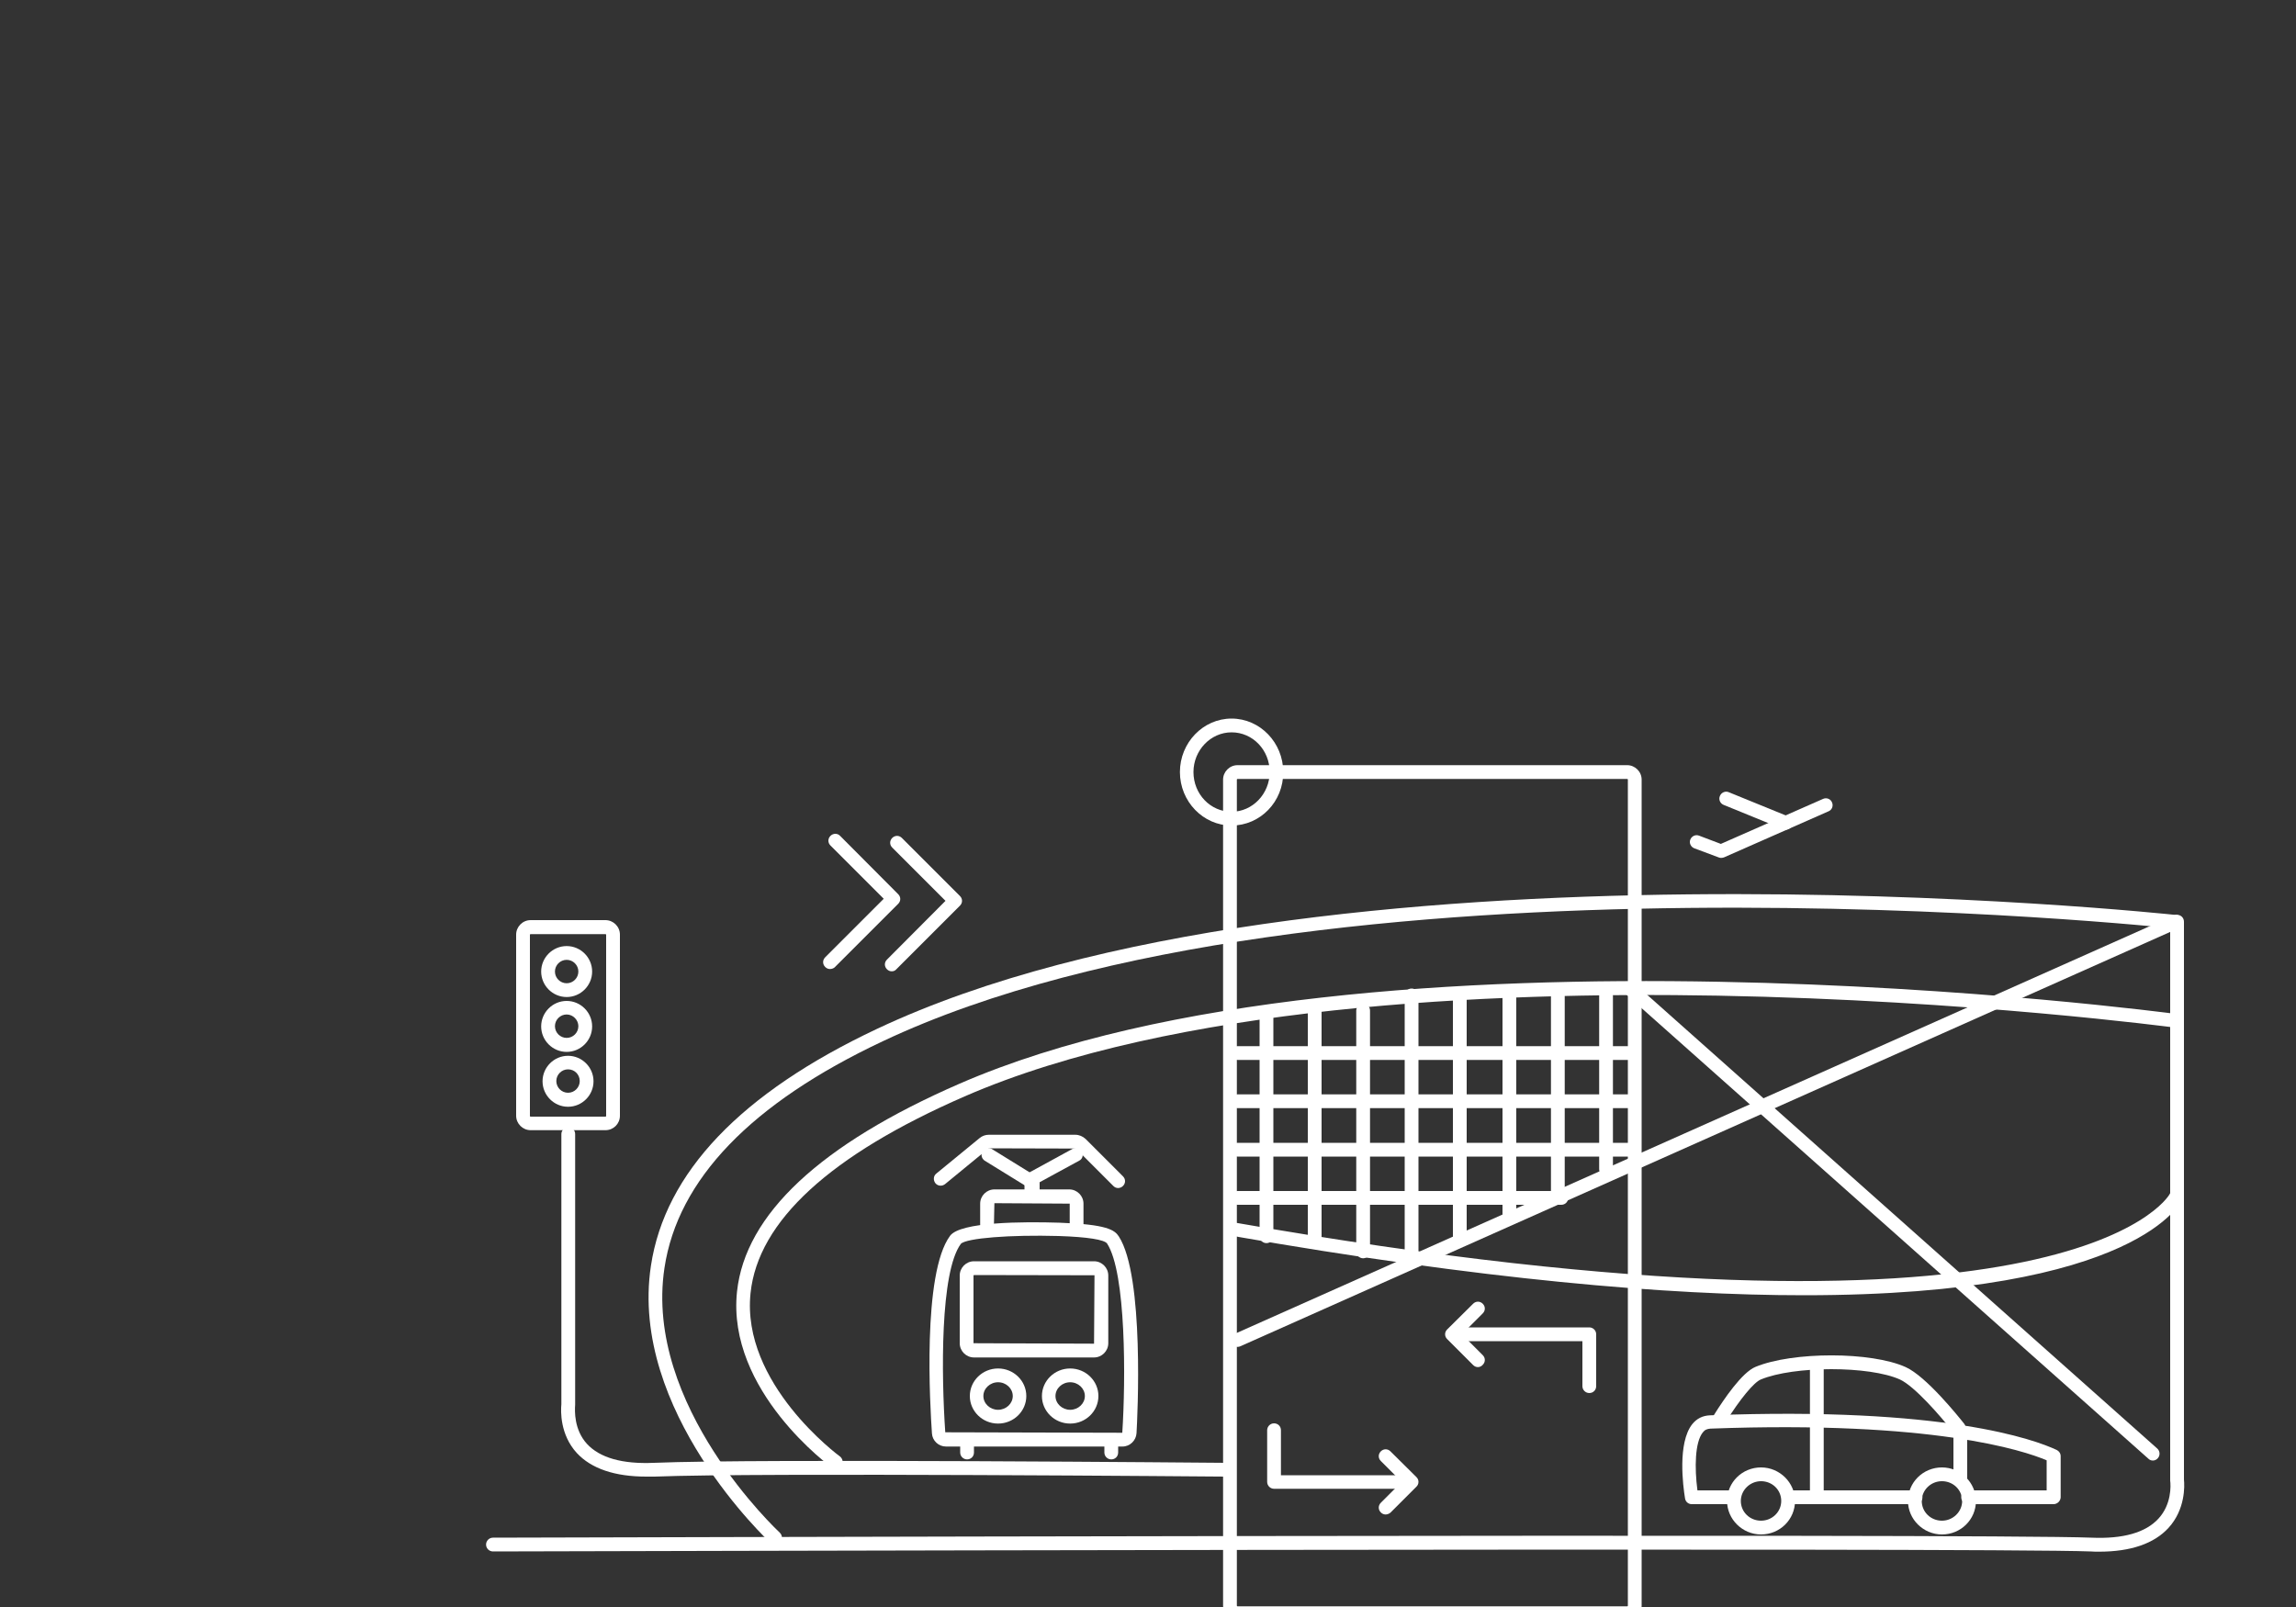 <?xml version="1.0" encoding="utf-8"?>
<!-- Generator: Adobe Illustrator 24.2.1, SVG Export Plug-In . SVG Version: 6.00 Build 0)  -->
<svg version="1.1" id="Layer_1" xmlns="http://www.w3.org/2000/svg" xmlns:xlink="http://www.w3.org/1999/xlink" x="0px" y="0px"
	 viewBox="0 0 1000 700" style="enable-background:new 0 0 1000 700;" xml:space="preserve">
<rect x="0" y="0" width="1000" height="700" fill="#333333" stroke="none"/>
<style type="text/css">
	.st0{fill:#FFFFFF;}
</style>
<g>
	<g>
		<path class="st0" d="M337.5,672.8c-0.7,0-1.4-0.3-2-0.8c-0.6-0.6-61.6-57.3-52-120.6c6.1-40.6,39.2-75.3,98.4-103.2
			c190.4-89.8,562.6-50,566.3-49.6c1.6,0.2,2.8,1.7,2.6,3.3c-0.2,1.6-1.7,2.9-3.3,2.6c-3.7-0.4-374.3-40-563.1,49.1
			c-57.3,27-89.2,60.2-95,98.7c-9.1,60.1,49.6,114.7,50.2,115.3c1.2,1.1,1.3,3,0.2,4.2C339.1,672.5,338.3,672.8,337.5,672.8z"/>
		<path class="st0" d="M281.5,643.2c-13.8,0-24-3.5-30.3-10.3c-7.3-8-7-18.2-6.7-21.2l0-117.7c0-1.6,1.3-3,3-3s3,1.3,3,3v117.9
			c-0.2,2.7-0.5,10.8,5.1,17c5.6,6.1,15.4,8.9,29.2,8.3c45.2-1.9,246.9,0,248.9,0c1.6,0,3,1.4,3,3c0,1.6-1.3,3-3,3c0,0,0,0,0,0
			c-2,0-203.5-1.8-248.6,0C283.9,643.2,282.7,643.2,281.5,643.2z"/>
		<path class="st0" d="M364.1,639.9c-0.6,0-1.2-0.2-1.7-0.6c-0.5-0.3-46-33.4-41.4-76.7c3.6-33.6,36.2-64.1,96.8-90.5
			c178.2-77.6,526.8-30.8,530.3-30.4c1.6,0.2,2.8,1.7,2.5,3.4c-0.2,1.6-1.7,2.8-3.4,2.5c-0.9-0.1-89.4-11.9-199-13.9
			c-99.5-1.8-237.2,4.3-328.1,43.9c-58.5,25.5-89.9,54.3-93.2,85.6c-4.2,39.5,38.5,70.9,38.9,71.2c1.3,1,1.6,2.8,0.7,4.2
			C366,639.5,365.1,639.9,364.1,639.9z"/>
		<path class="st0" d="M914.2,675.9c-1.2,0-2.4,0-3.6-0.1c-44.6-1.8-689.4,0-695.9,0c0,0,0,0,0,0c-1.6,0-3-1.3-3-3c0-1.6,1.3-3,3-3
			c6.5,0,650.7-1.9,696.2,0c13.8,0.6,23.6-2.2,29.2-8.3c5.7-6.2,5.4-14.3,5.1-16.6l0-243.4c0-1.6,1.3-3,3-3s3,1.3,3,3v243
			c0.3,2.8,0.6,13-6.7,21C938.2,672.4,928,675.9,914.2,675.9z"/>
		<path class="st0" d="M708.7,705.6H539c-3.4,0-6.3-2.8-6.3-6.3V339.6c0-3.4,2.8-6.3,6.3-6.3h169.7c3.4,0,6.3,2.8,6.3,6.3v359.8
			C715,702.8,712.2,705.6,708.7,705.6z M539,339.3c-0.2,0-0.3,0.1-0.3,0.3v359.8c0,0.2,0.1,0.3,0.3,0.3h169.7c0.2,0,0.3-0.1,0.3-0.3
			V339.6c0-0.2-0.1-0.3-0.3-0.3H539z"/>
		<path class="st0" d="M539,586.7c-1.1,0-2.2-0.7-2.7-1.8c-0.7-1.5,0-3.3,1.5-3.9l408.7-182.1c1.5-0.7,3.3,0,3.9,1.5
			c0.7,1.5,0,3.3-1.5,3.9L540.3,586.4C539.9,586.6,539.4,586.7,539,586.7z"/>
	</g>
	<path class="st0" d="M610,648.5h-55.1c-1.6,0-3-1.3-3-3V623c0-1.6,1.3-3,3-3s3,1.3,3,3v19.6H610c1.6,0,3,1.3,3,3
		S611.6,648.5,610,648.5z"/>
	<path class="st0" d="M603.5,659.7c-0.8,0-1.5-0.3-2.1-0.9c-1.2-1.2-1.2-3,0-4.2l9.1-9.1l-9.1-9.1c-1.2-1.2-1.2-3,0-4.2s3-1.2,4.2,0
		l11.3,11.2c0.6,0.6,0.9,1.3,0.9,2.1s-0.3,1.5-0.9,2.1l-11.3,11.3C605,659.4,604.2,659.7,603.5,659.7z"/>
	<path class="st0" d="M692.2,606.8c-1.6,0-3-1.3-3-3v-19.6h-52.1c-1.6,0-3-1.3-3-3s1.3-3,3-3h55.1c1.6,0,3,1.3,3,3v22.6
		C695.2,605.5,693.9,606.8,692.2,606.8z"/>
	<path class="st0" d="M643.7,595.5c-0.8,0-1.5-0.3-2.1-0.9l-11.3-11.3c-0.6-0.6-0.9-1.3-0.9-2.1c0-0.8,0.3-1.5,0.9-2.1l11.3-11.2
		c1.2-1.2,3-1.2,4.2,0c1.2,1.2,1.2,3,0,4.2l-9.1,9.1l9.1,9.1c1.2,1.2,1.2,3,0,4.2C645.2,595.2,644.4,595.5,643.7,595.5z"/>
	<path class="st0" d="M551.6,541.5c-1.6,0-3-1.3-3-3v-95.1c0-1.6,1.3-3,3-3s3,1.3,3,3v95.1C554.6,540.2,553.2,541.5,551.6,541.5z"/>
	<path class="st0" d="M572.6,541.5c-1.6,0-3-1.3-3-3v-98.4c0-1.6,1.3-3,3-3s3,1.3,3,3v98.4C575.6,540.2,574.3,541.5,572.6,541.5z"/>
	<path class="st0" d="M593.7,548.1c-1.6,0-3-1.3-3-3V440.2c0-1.6,1.3-3,3-3s3,1.3,3,3v104.9C596.7,546.7,595.3,548.1,593.7,548.1z"
		/>
	<path class="st0" d="M614.8,551.3c-1.6,0-3-1.3-3-3V433.6c0-1.6,1.3-3,3-3s3,1.3,3,3v114.7C617.7,550,616.4,551.3,614.8,551.3z"/>
	<path class="st0" d="M635.8,541.5c-1.6,0-3-1.3-3-3V433.6c0-1.6,1.3-3,3-3s3,1.3,3,3v104.9C638.8,540.2,637.5,541.5,635.8,541.5z"
		/>
	<path class="st0" d="M657.4,531.9c-1.6,0-3-1.3-3-3v-95.1c0-1.6,1.3-3,3-3s3,1.3,3,3v95.1C660.4,530.6,659,531.9,657.4,531.9z"/>
	<path class="st0" d="M678.5,522.1c-1.6,0-3-1.3-3-3v-85.3c0-1.6,1.3-3,3-3s3,1.3,3,3v85.3C681.4,520.7,680.1,522.1,678.5,522.1z"/>
	<path class="st0" d="M699.5,512.3c-1.6,0-3-1.3-3-3v-75.5c0-1.6,1.3-3,3-3s3,1.3,3,3v75.5C702.5,510.9,701.2,512.3,699.5,512.3z"/>
	<path class="st0" d="M709.2,461.7H539c-1.6,0-3-1.3-3-3s1.3-3,3-3h170.2c1.6,0,3,1.3,3,3S710.9,461.7,709.2,461.7z"/>
	<path class="st0" d="M709.2,482.7H539c-1.6,0-3-1.3-3-3c0-1.6,1.3-3,3-3h170.2c1.6,0,3,1.3,3,3
		C712.2,481.4,710.9,482.7,709.2,482.7z"/>
	<path class="st0" d="M709.2,503.8H539c-1.6,0-3-1.3-3-3c0-1.6,1.3-3,3-3h170.2c1.6,0,3,1.3,3,3
		C712.2,502.5,710.9,503.8,709.2,503.8z"/>
	<path class="st0" d="M680,524.8H539c-1.6,0-3-1.3-3-3c0-1.6,1.3-3,3-3h141c1.6,0,3,1.3,3,3C683,523.5,681.7,524.8,680,524.8z"/>
	<g>
		<path class="st0" d="M749.6,373.7c-0.4,0-0.7-0.1-1-0.2l-10.7-4c-1.5-0.6-2.3-2.3-1.7-3.8c0.6-1.5,2.3-2.3,3.8-1.7l9.5,3.6
			l44.5-19.6c1.5-0.7,3.3,0,3.9,1.5c0.7,1.5,0,3.3-1.5,3.9l-45.6,20.1C750.4,373.6,750,373.7,749.6,373.7z"/>
	</g>
	<path class="st0" d="M777.8,361.4c-0.4,0-0.8-0.1-1.1-0.2l-26-10.6c-1.5-0.6-2.3-2.4-1.6-3.9c0.6-1.5,2.4-2.3,3.9-1.6l26,10.6
		c1.5,0.6,2.3,2.4,1.6,3.9C780,360.7,778.9,361.4,777.8,361.4z"/>
	<g>
		<path class="st0" d="M263.7,492.3h-32.6c-3.4,0-6.3-2.8-6.3-6.3v-78.9c0-3.4,2.8-6.3,6.3-6.3h32.6c3.4,0,6.3,2.8,6.3,6.3v78.9
			C270,489.5,267.2,492.3,263.7,492.3z M231.1,406.9c-0.2,0-0.3,0.1-0.3,0.3v78.9c0,0.2,0.1,0.3,0.3,0.3h32.6c0.2,0,0.3-0.1,0.3-0.3
			v-78.9c0-0.2-0.1-0.3-0.3-0.3H231.1z"/>
		<path class="st0" d="M246.8,434.3c-6.1,0-11.1-5-11.1-11.1s5-11.1,11.1-11.1c6.1,0,11.1,5,11.1,11.1S252.9,434.3,246.8,434.3z
			 M246.8,418.1c-2.8,0-5.1,2.3-5.1,5.1c0,2.8,2.3,5.1,5.1,5.1c2.8,0,5.1-2.3,5.1-5.1C251.9,420.4,249.6,418.1,246.8,418.1z"/>
		<path class="st0" d="M246.8,458.2c-6.1,0-11.1-5-11.1-11.1c0-6.1,5-11.1,11.1-11.1c6.1,0,11.1,5,11.1,11.1
			C257.9,453.2,252.9,458.2,246.8,458.2z M246.8,441.9c-2.8,0-5.1,2.3-5.1,5.1c0,2.8,2.3,5.1,5.1,5.1c2.8,0,5.1-2.3,5.1-5.1
			C251.9,444.3,249.6,441.9,246.8,441.9z"/>
		<path class="st0" d="M247.4,482.1c-6.1,0-11.1-5-11.1-11.1s5-11.1,11.1-11.1s11.1,5,11.1,11.1S253.5,482.1,247.4,482.1z
			 M247.4,465.8c-2.8,0-5.1,2.3-5.1,5.1s2.3,5.1,5.1,5.1c2.8,0,5.1-2.3,5.1-5.1S250.3,465.8,247.4,465.8z"/>
	</g>
	<path class="st0" d="M361.5,422.1c-0.8,0-1.5-0.3-2.1-0.9c-1.2-1.2-1.2-3,0-4.2l25.5-25.5l-23.2-23.2c-1.2-1.2-1.2-3,0-4.2
		c1.2-1.2,3.1-1.2,4.2,0l25.3,25.4c1.2,1.2,1.2,3,0,4.2l-27.7,27.7C363,421.8,362.3,422.1,361.5,422.1z"/>
	<path class="st0" d="M388.4,423.1c-0.8,0-1.5-0.3-2.1-0.9c-1.2-1.2-1.2-3,0-4.2l25.5-25.6l-23.2-23.2c-1.2-1.2-1.2-3,0-4.2
		c1.2-1.2,3-1.2,4.2,0l25.3,25.3c1.2,1.2,1.2,3,0,4.2l-27.7,27.7C389.9,422.8,389.2,423.1,388.4,423.1z"/>
	<path class="st0" d="M937.7,636.2c-0.7,0-1.4-0.2-2-0.8L708.3,433.2c-1.2-1.1-1.3-3-0.2-4.2c1.1-1.2,3-1.3,4.2-0.2L939.6,631
		c1.2,1.1,1.3,3,0.2,4.2C939.3,635.8,938.5,636.2,937.7,636.2z"/>
	<g>
		<path class="st0" d="M767,668.4c-8.1,0-14.8-6.6-14.8-14.6c0-8.1,6.6-14.6,14.8-14.6c8.1,0,14.8,6.6,14.8,14.6
			C781.8,661.9,775.2,668.4,767,668.4z M767,645.2c-4.8,0-8.8,3.9-8.8,8.6c0,4.8,3.9,8.6,8.8,8.6c4.9,0,8.8-3.9,8.8-8.6
			C775.8,649,771.9,645.2,767,645.2z"/>
		<path class="st0" d="M845.8,668.4c-8.1,0-14.8-6.6-14.8-14.6c0-8.1,6.6-14.6,14.8-14.6c8.1,0,14.8,6.6,14.8,14.6
			C860.6,661.9,854,668.4,845.8,668.4z M845.8,645.2c-4.9,0-8.8,3.9-8.8,8.6c0,4.8,3.9,8.6,8.8,8.6c4.8,0,8.8-3.9,8.8-8.6
			C854.6,649,850.7,645.2,845.8,645.2z"/>
	</g>
	<path class="st0" d="M834.3,655.2h-55.2c-1.6,0-3-1.3-3-3s1.3-3,3-3h55.2c1.6,0,3,1.3,3,3S836,655.2,834.3,655.2z"/>
	<g>
		<path class="st0" d="M853.1,625c-0.9,0-1.8-0.4-2.4-1.1c-5.6-7.2-16.9-20.1-23.2-23c-13.3-6-46.2-6-60.6,0
			c-3,1.2-9.1,8.6-15.2,18.4c-0.9,1.4-2.7,1.8-4.1,1c-1.4-0.9-1.8-2.7-1-4.1c4.2-6.7,12.1-18.4,18-20.8c16.2-6.7,50.4-6.7,65.4,0.1
			c8.9,4,22.8,21.3,25.5,24.7c1,1.3,0.8,3.2-0.5,4.2C854.4,624.8,853.7,625,853.1,625z"/>
		<path class="st0" d="M894.4,655.2h-37.2c-1.6,0-3-1.3-3-3s1.3-3,3-3h34.2v-13.1c-10.1-4.3-49.8-17.4-146.4-13.8
			c-1.5,0.1-2.5,0.5-3.4,1.7c-3.4,4.3-3.6,15.3-2.3,25.2h13.6c1.6,0,3,1.3,3,3s-1.3,3-3,3h-16.1c-1.5,0-2.7-1.1-2.9-2.5
			c-0.9-5.5-3.3-24.1,3.1-32.3c2-2.5,4.6-3.8,7.9-3.9c102.1-3.9,141.3,10.6,150.9,15.1c1,0.5,1.7,1.5,1.7,2.7v18
			C897.4,653.8,896.1,655.2,894.4,655.2z"/>
	</g>
	<path class="st0" d="M791.3,655.2c-1.6,0-3-1.3-3-3v-55.9c0-1.6,1.3-3,3-3c1.6,0,3,1.3,3,3v55.9C794.3,653.8,793,655.2,791.3,655.2
		z"/>
	<path class="st0" d="M853.8,647.1c-1.6,0-3-1.3-3-3v-19.9c0-1.6,1.3-3,3-3s3,1.3,3,3v19.9C856.8,645.8,855.4,647.1,853.8,647.1z"/>
	<g>
		<path class="st0" d="M536.4,359.6c-12.4,0-22.5-10.5-22.5-23.3c0-12.8,10.1-23.3,22.5-23.3s22.5,10.5,22.5,23.3
			C559,349.2,548.9,359.6,536.4,359.6z M536.4,319c-9.1,0-16.6,7.8-16.6,17.3c0,9.6,7.4,17.3,16.6,17.3c9.1,0,16.6-7.8,16.6-17.3
			C553,326.7,545.6,319,536.4,319z"/>
		<path class="st0" d="M785.7,564.2c-59.5,0-140.1-6.8-249.2-25.9c-1.6-0.3-2.7-1.8-2.4-3.4c0.3-1.6,1.9-2.7,3.4-2.4
			C898.7,595.6,944,522.1,945,520.1c0.6-1.4,2.1-2.1,3.6-1.6c1.6,0.5,2.5,2.1,2,3.7C950.4,522.8,932.4,564.2,785.7,564.2z"/>
	</g>
	<path class="st0" d="M488.9,630.1H412c-3.2,0-5.9-2.5-6.1-5.7c-0.8-11.5-4.3-69.7,7.9-86.1c4.5-6.1,31.8-6.2,47.6-5.7
		c20.8,0.7,24.1,3.2,25.9,6c11.2,17.3,8.1,78.8,7.7,85.7C494.8,627.5,492.1,630.1,488.9,630.1z M418.5,541.8
		c-9.1,12.3-8.5,57.4-6.8,82.1l77.1,0.2c1.5-23,1.7-69.6-6.6-82.4c-1.1-1.7-8.6-2.9-21.1-3.3C440.1,537.8,420.9,539.3,418.5,541.8z
		 M418.5,541.8L418.5,541.8L418.5,541.8z M416.1,540L416.1,540L416.1,540z"/>
	<path class="st0" d="M476.5,591.3h-52.3c-3.4,0-6.2-2.8-6.2-6.2v-29.5c0-3.4,2.8-6.2,6.2-6.2h52.3c3.4,0,6.2,2.8,6.2,6.2v29.5
		C482.7,588.5,479.9,591.3,476.5,591.3z M424.2,555.4l-0.2,0.2v29.5l52.5,0.2l0.2-29.8L424.2,555.4z"/>
	<path class="st0" d="M434.7,620.1c-6.8,0-12.3-5.4-12.3-12c0-6.6,5.5-12,12.3-12c6.8,0,12.3,5.4,12.3,12
		C447,614.7,441.5,620.1,434.7,620.1z M434.7,602.1c-3.5,0-6.4,2.7-6.4,6s2.9,6,6.4,6c3.5,0,6.4-2.7,6.4-6S438.2,602.1,434.7,602.1z
		"/>
	<path class="st0" d="M466.1,620.1c-6.8,0-12.3-5.4-12.3-12c0-6.6,5.5-12,12.3-12c6.8,0,12.3,5.4,12.3,12
		C478.4,614.7,472.9,620.1,466.1,620.1z M466.1,602.1c-3.5,0-6.4,2.7-6.4,6s2.9,6,6.4,6c3.5,0,6.4-2.7,6.4-6
		S469.6,602.1,466.1,602.1z"/>
	<path class="st0" d="M421.2,635.7c-1.6,0-3-1.3-3-3v-4.2c0-1.6,1.3-3,3-3c1.6,0,3,1.3,3,3v4.2C424.2,634.4,422.9,635.7,421.2,635.7
		z"/>
	<path class="st0" d="M484,635.7c-1.6,0-3-1.3-3-3v-4.2c0-1.6,1.3-3,3-3c1.6,0,3,1.3,3,3v4.2C487,634.4,485.7,635.7,484,635.7z"/>
	<path class="st0" d="M468.9,536.4c-1.6,0-3-1.3-3-3v-9.1l-32.8-0.2l-0.2,9.3c0,1.6-1.3,3-3,3c-1.6,0-3-1.3-3-3v-9.1
		c0-3.4,2.8-6.2,6.2-6.2h32.6c3.4,0,6.2,2.8,6.2,6.2v9.1C471.9,535.1,470.5,536.4,468.9,536.4z"/>
	<path class="st0" d="M449.9,523.6c-1.6,0-3-1.3-3-3v-3.9l-18-11.1c-1.4-0.9-1.8-2.7-1-4.1c0.9-1.4,2.7-1.8,4.1-1l19.4,12
		c0.9,0.5,1.4,1.5,1.4,2.5v5.6C452.8,522.3,451.5,523.6,449.9,523.6z"/>
	<path class="st0" d="M449.2,521.3c-1.6,0-3-1.3-3-3v-4.7c0-1.1,0.6-2.1,1.6-2.6l19.4-10.6c1.4-0.8,3.3-0.3,4,1.2
		c0.8,1.4,0.3,3.3-1.2,4l-17.8,9.7v2.9C452.2,519.9,450.8,521.3,449.2,521.3z"/>
	<path class="st0" d="M487,517.5c-0.8,0-1.5-0.3-2.1-0.9l-16.3-16.3l-38-0.1l-19,15.6c-1.3,1-3.1,0.9-4.2-0.4
		c-1-1.3-0.9-3.2,0.4-4.2l18.9-15.5c1.1-0.9,2.5-1.4,3.9-1.4h37.8c1.6,0,3.2,0.7,4.4,1.8l16.3,16.3c1.2,1.2,1.2,3,0,4.2
		C488.5,517.2,487.7,517.5,487,517.5z"/>
</g>
</svg>
